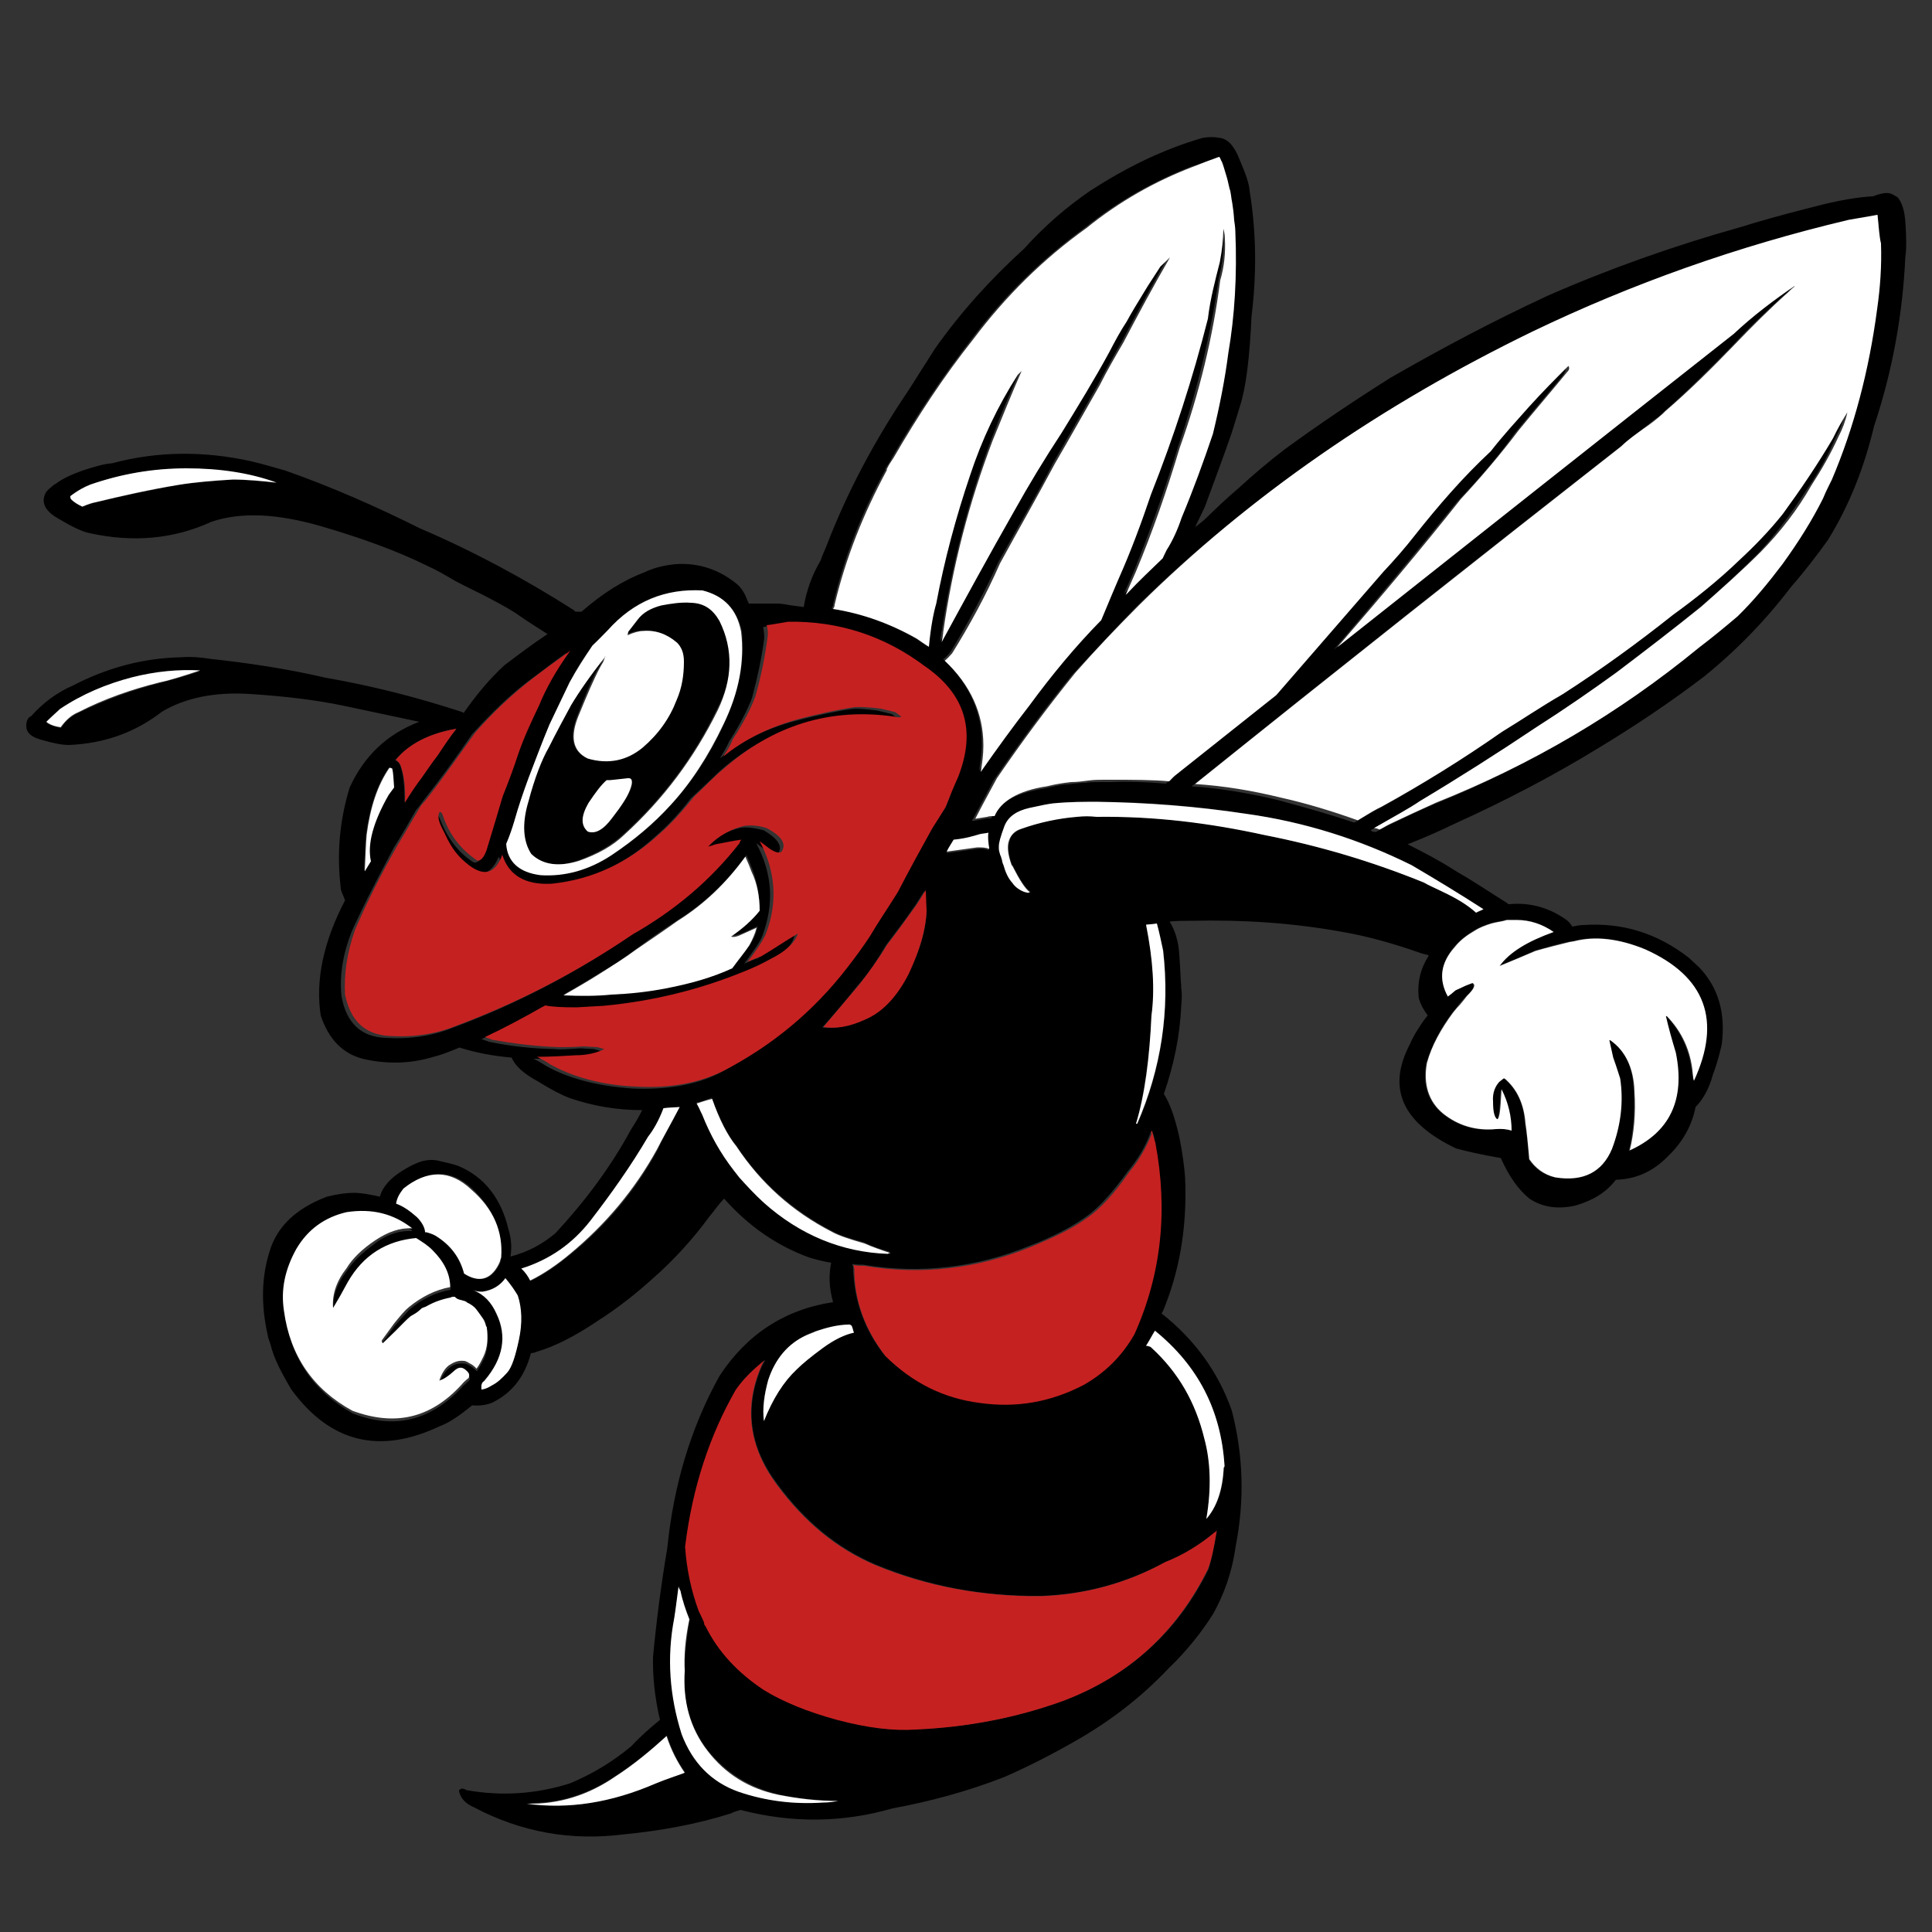 <?xml version="1.0" encoding="utf-8"?>
<!-- Generator: Adobe Illustrator 26.2.1, SVG Export Plug-In . SVG Version: 6.00 Build 0)  -->
<svg version="1.1" id="a" xmlns="http://www.w3.org/2000/svg" xmlns:xlink="http://www.w3.org/1999/xlink" x="0px" y="0px"
	 viewBox="0 0 500 500" style="enable-background:new 0 0 500 500;" xml:space="preserve">
<rect x="0" y="0" width="500" height="500" fill="#333333" stroke="none"/>
<style type="text/css">
	.st0{fill-rule:evenodd;clip-rule:evenodd;}
	.st1{fill-rule:evenodd;clip-rule:evenodd;fill:#FFFFFF;}
	.st2{fill-rule:evenodd;clip-rule:evenodd;fill:#C62121;}
</style>
<g id="b">
	<path class="st0" d="M490.3,50.6c0.3,0.2,0.7,0.3,1,0.7c1,1.4,1.6,3.3,1.8,6.1c0.3,4,0.3,7.2,0,9.1c-0.7,14.9-3.3,29.4-8.1,43.8
		c-2.5,10.5-6.3,20.3-11.9,29.4c-2.8,3.9-6,8.1-9.5,12.1c-6.7,8.8-14.2,16.5-22.6,23.3c-8.8,6.7-17.9,12.8-27.5,18.6
		c-12.1,7.4-24.5,13.8-37.3,19.6c-2.5,1.2-6.5,3.1-11.9,5.2c4.2,2.1,8.2,4.2,12.1,6.7c1.4,0.9,2.8,1.6,4,2.4
		c3.1,1.9,6.1,3.9,9.3,5.9c0.4,0.2,0.5,0.4,0.7,0.5h0.2c5.4-0.5,10.3,0.9,14.7,4c0.7,0.5,1.2,1.1,1.6,1.8c1-0.2,1.9-0.4,2.8-0.4
		c10.2-0.7,19.1,2.1,27.3,8.4c1,0.9,1.9,1.8,2.8,2.6c4.9,5.2,6.8,11.7,5.8,19.8c-0.4,1.8-1,4.4-2.3,7.9c-1,3.7-2.6,6.5-4.5,8.4
		c-0.9,4.7-3.3,9.1-7.2,12.8c-3.8,3.9-8.2,5.8-13,6h-0.4c-2.5,3.3-6,5.4-10.5,6.7c-4.5,1-8.4,0.5-11.9-1.8
		c-2.8-2.3-5.2-5.6-7.4-10.5c-5.2-0.9-9.1-1.8-11.6-2.5c-14-6.7-17.9-15.6-11.9-27c0.5-1.2,1.2-2.5,2.1-3.9c0.7-1.1,1.6-2.5,2.5-3.5
		c-1.2-1.6-1.9-3-2.3-4.4c-0.5-4,0.4-7.7,2.5-11v-0.2c-0.9-0.2-1.4-0.4-1.9-0.5c-6.8-2.4-13.7-4.4-20.8-5.6
		c-12.8-2.3-25.6-3.1-38.7-2.8c-1.9,0-3.8,0-5.6,0.2c1.4,2.3,2.3,5.1,2.5,8.6c0.3,3.7,0.3,6.3,0.5,8.1v0.4c0.2,1.4,0.2,3,0,4.6
		c-0.3,7.7-1.9,15.4-4.5,22.9c1.6,2.5,2.8,6,3.9,10.7c1,4.7,1.4,8.4,1.6,10.9c0.5,11.6-1,22.6-5.2,33.3c-0.3,0.7-0.5,1.4-0.9,1.9
		c8.6,6.8,14.7,15.2,18.2,25.2c3,11.6,3.3,23.3,1,35c-1,7.2-3.2,12.8-5.8,17.5c-2.8,4.5-6.7,9.5-11.6,14.2
		c-7,7.4-14.9,13.5-23.8,18.6c-6.1,3.5-12.3,6.7-18.7,9.5c-9.5,3.7-19.1,6.3-28.9,8.1c-12.8,3.7-25.9,3.9-39.4,0.4
		c-1.1,0.4-1.8,0.5-2.4,0.9c-8.9,2.8-18.2,4.5-27.5,5.4c-13.8,1.8-26.8-0.5-39.1-7c-2.3-1-3.5-2.5-3.8-4.2v-0.2
		c0.3-0.2,0.5-0.4,0.7-0.4h0.2c0.3,0,0.7,0.2,1.1,0.4c9.1,1.6,18,1,26.8-1.8c5.9-2.5,11-5.6,15.8-9.6c2.3-2.5,4.6-4.5,7.4-6.8
		c-1.4-6-1.9-11.4-1.8-16.3c0.9-9.5,2.1-18.7,3.7-28.2c1.6-15.9,5.9-30.8,13.5-44.5c7-10.7,16.8-17.2,29.4-19.1
		c-1.1-3.9-1.1-7.2-0.5-10.2c-2.3-0.4-4.2-0.9-5.8-1.4c-8.4-3.1-15.6-8.1-21.9-15.2c-1.8,1.9-2.8,3.5-3.7,4.5
		c-4.4,6-9.3,11.4-14.9,16.3c-3.9,3.5-8.4,7.2-14.2,10.9c-5.8,3.9-10.9,6.5-15.6,7.9c-0.5,0.2-1.1,0.4-1.6,0.4
		c-1.6,6.1-4.9,10.3-10,12.8c-1.2,0.5-3,0.9-5.2,0.7c-3.2,2.6-5.9,4.5-8.4,5.4c-15.6,7.4-28.4,4.2-38.4-9.5
		c-2.6-4.4-4.6-8.2-5.4-11.7c-0.3-1-0.7-1.8-0.7-2.3c-1.8-7.9-1.6-15.1,0.4-21.5c1.9-6.7,7-11.4,14.9-14.4c2.8-0.7,5.1-1,7-1
		c1.8,0,4,0.4,6.7,1c0.7-2.5,2.6-4.7,5.8-6.7c1.9-1.2,3.8-2.1,5.2-2.5c1.6-0.4,3.2-0.4,4.6,0c1.6,0.4,3.2,0.7,4.6,1.2
		c6.8,2.8,11.2,8.4,13.1,16.5c0.7,2.3,0.9,4.5,0.5,7c4.6-1.2,8.4-3.3,11.7-6.1c7.5-8.1,14.2-17,19.4-26.6c0.7-1.1,1.8-2.8,3-5.2
		c-6.7,0-12.8-1.1-18.7-3.1c-1.9-0.7-4.7-2.1-8.4-4.4c-3.9-2.1-5.9-4.2-6.7-6.1c-4.6-0.4-9.1-1.2-13.5-2.6c-2.4,1-4.6,1.9-6.7,2.4
		c-5.9,1.8-11.7,1.9-17.5,0.7c-5.8-1.2-9.6-5.1-11.7-11.4c-1.4-9.1,0.7-19.1,6.3-29.8c-0.5-1.4-1.1-2.4-1.1-3.1
		c-1.1-8.9-0.3-17.7,2.3-26.1c3.7-8.1,9.6-13.8,18-17c-6.7-1.4-13.1-2.8-19.8-4.2s-14.7-2.4-24-3s-17,1.1-22.8,4.6
		c-7,5.4-14.9,8.2-24,8.6c-1.8,0-4-0.4-7.4-1.4c-3.1-0.9-4.2-2.4-3.5-4.9c0.3-0.7,0.7-1.1,1-1.1c3.3-3.7,7-6.3,10.7-7.9
		c8.8-4.6,18.2-7.2,28.2-7.4c2.5-0.2,4.9,0,7.4,0.4c10.2,1.1,20.1,2.6,30,4.9c12.1,2.1,23.8,5.1,35.4,8.9c0.2,0.2,0.3,0.2,0.3,0.2
		c3.2-4.6,6.7-8.8,10.5-12.3c3.7-2.8,7.4-5.6,11.2-8.1c-2.8-1.8-5.2-3.3-7.2-4.7c-1.9-1.4-4.5-2.8-7.5-4.4c-3-1.6-6.1-3-9.1-4.6
		c-2.4-1.4-4.7-2.8-7.4-4c-7.7-3.8-17-7.2-27.7-10.3c-10.9-3.1-20.1-3.7-28-1.1c-10,4.6-20.5,5.4-31.5,3c-2.1-0.4-4.9-1.8-8.4-3.9
		c-3.3-1.9-4.4-4.2-3-6.7c0.5-0.7,1.2-1.2,1.9-1.8c0.2-0.2,0.3-0.3,0.5-0.3c1.8-1.4,4-2.4,7-3.5c3.3-1.1,5.9-1.8,7.7-1.9
		c11.9-3.2,24-3.2,36.1-0.5c3,0.7,5.9,1.6,8.8,2.4c11.9,4.2,23.5,9.3,34.7,14.9c13.8,5.9,27.2,13.1,39.9,21.2l0.4,0.4h1.6
		c5.6-4.9,11-8.2,16.3-10.2c2.3-1.1,4.9-1.8,8.1-2.1c5.9-0.4,11.4,1.4,16.1,5.4c1.1,1.1,1.8,2.3,2.4,3.9l0.4,0.9h7.2
		c1.1,0,2.3,0.2,3.3,0.4c1.2,0.2,2.4,0.3,3.7,0.5c0.7-4.2,2.1-8.2,4.4-12.1c0.4-1.4,1.1-2.6,1.6-4c5.2-13.5,12.3-27,21.2-40.1
		c2.3-3.7,4.6-7.2,6.8-10.7c6.7-9.5,14.4-18,23.1-25.9c5.2-5.8,10.9-10.7,17-14.9c9.1-5.9,18.7-10.7,29.1-13.7
		c1.6-0.3,3.1-0.3,4.5,0c1.9,0.2,3.7,1.9,5.1,5.6c1.6,3.7,2.5,6.3,2.6,8.1c1.8,11,1.8,21.9,0.5,32.4c-0.5,10.7-1.4,18.4-3,23.3
		c-1.4,4.7-2.3,7.4-2.3,7.4c-2.1,6.1-4.5,12.4-6.8,18.7l-2.5,5.2c0.7-0.5,1.6-1.2,2.3-1.8c3.1-3,6.1-5.9,9.1-8.4
		c3.8-3.5,7.7-6.8,11.9-10c8.9-6.5,18-12.6,27.2-18.4c13-7.5,26.6-14.7,40.6-21.2c15.9-7,32.8-13,50.3-17.9c3.8-1.2,10-3,18.4-5.1
		c6.7-1.8,11.9-2.6,15.6-2.8C488.2,49.5,489.2,49.9,490.3,50.6L490.3,50.6z M485.9,55.6l-8.4,1.9c-28.9,7-56,16.6-81.8,28.9
		c-39.2,19.1-73.2,42.7-101.8,70.8c-5.6,5.8-11,11.6-16.5,17.5c-7.2,8.8-13.8,17.9-20.3,27.3c-1.2,2.4-3.1,5.9-5.6,10.5l3.1-0.5
		c0.5-0.2,1.2-0.2,1.9-0.2c1.8-3.9,6.1-6.5,13.5-7.7c2.5-0.5,4.5-1.1,6.3-1.1c1.8-0.2,3.2-0.4,4.5-0.4c1.4-0.2,2.8-0.2,4-0.2h2.5
		c4.9-0.2,9.8,0,14.4,0.4c0.7-0.5,1.2-1.1,1.9-1.8c8.6-6.8,17-13.7,25.8-20.5c9.3-10.7,18.4-21.2,27.7-31.9c3-3.2,5.8-6.5,8.2-9.5
		c6-7.7,12.4-14.9,19.6-21.7c3.1-4,6.5-7.9,9.8-11.4c3.5-3.8,7-7.4,10.3-10.7c0.4,0.3,0,1-0.5,1.8c-4.2,5.1-8.4,10-12.4,14.9
		c-4.5,6.3-9.5,12.1-14.9,17.7c-10.5,13-21.2,25.8-32,38.4c34.1-27.1,68.5-54.1,102.6-81.1c5.1-4.6,10.3-8.8,15.6-12.3h0.2
		c-0.7,0.7-1.2,1.2-1.8,1.6c-4.7,4.2-9.5,8.8-13.8,13.5c-5.8,5.9-11.6,11.7-17.9,17.2l-0.7,0.7c-1.8,1.2-3.1,2.4-4.9,3.8
		c-1.9,1.4-3.9,3-5.8,4.6c-37,28.9-73.7,58-110.3,87.4c7.5,0.5,14.9,1.8,22.1,3.5c6.7,1.8,13.5,3.7,20,5.9c3-1.8,4.9-3,6.1-3.5
		c10.7-5.9,21.2-12.4,31.2-19.4c5.1-3.1,10.3-6.7,15.8-9.8c9.8-6.3,19.3-13.3,28.5-20.5c6-4.2,11.6-8.9,17-14
		c4-3.8,7.9-7.9,11.4-12.1c4.7-6.3,9.1-12.8,13-19.6c1.2-2.6,2.5-4.9,3.7-6.7c-0.3,2.3-1.2,4.2-2.3,6.3c-1.9,4.4-4.2,8.6-7,12.6
		c-3.9,6.1-8.1,11.9-13.1,17.2c-4.9,4.9-10,9.6-15.4,14.2c-7.2,5.8-14.5,11.4-21.9,17c-6.8,5.1-13.7,9.8-20.8,14.2
		c-10,6.7-19.8,12.8-30.1,19.1c-2.6,1.8-6.7,4-11.9,7c0.5,0.4,1,0.4,1.4,0.4c0.7-0.4,1.6-0.9,2.6-1.4c4-1.9,8.1-3.9,12.1-5.6
		c24.7-10,47.5-23.3,68-40.1c3.2-2.6,6.7-5.2,10-8.1c4-4.2,7.9-8.8,11.6-13.5c4.2-5.6,7.7-11.2,10.5-17c0.7-1.6,1.4-3.1,2.3-4.9
		c5.8-13.5,9.6-28.2,11.7-44.1c0.7-5.6,1-11.4,1-17C486.6,61.4,486.2,58.8,485.9,55.6L485.9,55.6z M315.5,40.6
		c-2.5,0.9-4.7,1.8-7,2.4c-10,3.9-19.3,9.1-27.7,15.9c-11.2,8.1-21,17.7-29.4,28.9c-7.4,9.5-14.2,19.6-20.5,30.5
		c-0.5,1.1-1.1,1.9-1.8,3v0.3c-6.3,11.4-10.7,22.9-13.5,34.8c0,0.4-0.2,0.7-0.4,1.1c7.9,1.2,15.1,3.9,21.7,7.7
		c1.1,0.7,2.1,1.4,3.1,2.1c0.5-5.1,1.1-8.8,1.9-11.2c2.1-11.4,5.1-22.4,8.8-33.3c3.1-9.1,7.2-17.7,12.3-25.9c0.4-0.5,0.7-0.9,1-1.1
		c-2.6,6-5.2,11.9-7.5,18c-6,16.1-10.2,32.6-12.8,49.6c-0.2,0.5-0.2,1.4-0.4,2.6c5.9-11.4,12.3-22.6,18.7-33.8
		c3.9-7,7.9-13.8,12.3-20.3c4.5-7,8.6-14,12.4-21c1.8-2.6,3.2-5.2,4.5-7.9c1-1.8,3-4.9,5.4-9.1l3.3-5.1l2.5-2.5
		c-4.2,7.4-8.2,14.7-12.1,22.1c-2.1,3.7-4.2,7.4-6.1,11c-3.8,6.8-7.7,13.5-11.6,20.3c-4.5,8.8-9.5,17.2-14.2,25.7
		c-3.8,8.2-7.9,15.9-12.4,23.3c-0.7,0.9-1.4,1.6-1.9,1.9c6.7,6.3,10,13.7,10,21.9v0.2c0,2.3-0.4,4.6-0.7,6.7
		c4.2-5.9,8.4-11.7,12.6-17.2c5.8-8.1,11.9-15.4,18.6-22.1c1.9-5.1,3.5-8.6,4.5-10.7c3.1-7.2,6-14.5,8.4-21.9
		c6-14.9,10.9-30,14.7-45.4c0.9-5.1,1.9-10,3.1-14.7c0.5-3,0.9-6,0.9-8.6c0.4,0.7,0.5,1.6,0.4,2.6c0.2,3.8-0.4,7.4-1.2,10.7
		c-2.1,14.7-5.6,29.1-10.5,43.4c-3.3,10.9-7.2,21.7-11.4,32.2c-0.5,1.2-1.4,3.2-2.6,5.9l0.7-0.7c3-2.8,6-5.8,8.9-8.8
		c0.2-0.4,0.4-1.1,1-2.1c1.8-2.6,3-5.4,3.9-8.4c2.8-7.2,5.4-14.4,8.1-21.7c1.8-7,3.1-14,4-21c1.8-9.5,2.5-20,1.8-31.5
		c0-0.2-0.2-1-0.3-2.8c-0.4-1.8-0.4-3.3-0.5-4.5c-0.2-1.2-0.3-2.5-0.7-3.7c-0.3-1.2-0.5-2.5-1-3.8c-0.3-1.1-0.7-2.1-1-3.2
		C316,41.5,315.8,40.9,315.5,40.6L315.5,40.6z M244.7,208.9c1.1-2.4,1.8-4.7,2.4-7.4c4.6-12.1,1.8-21.5-8.8-28.7
		c-10.3-7.9-22.1-11.7-35.2-11.4c-1.2,0.2-3.1,0.3-5.6,0.9c0.2,1.2,0.4,2.4,0.2,3.5c-0.7,5.1-1.8,10-3.1,14.9
		c-1.1,2.8-3,6.7-5.9,11.2c-0.7,1.6-1.6,3-2.4,4.4c5.6-4.6,12.3-7.9,19.8-9.8c4.6-1.2,9.5-2.3,14.2-3c1.4-0.2,3.7,0,6.8,0.4l3.7,0.9
		l1.6,1.2c-0.5,0.2-1.1,0.2-1.6,0c-17-2.3-31.9,2.4-44.8,13.8c-1.8,1.8-4.2,4-7.2,6.8c-3,3.9-5.9,7-8.9,9.6
		c-8.1,7.5-17.3,11.9-28,13c-7,0.4-11.2-2.3-12.8-7.5c-2.3,5.4-5.8,5.8-10.5,1.1c-1.9-2.1-3.5-4.4-4.6-7c-1.4-2.6-1.8-4.6-1.1-5.2
		c0.3,0.4,0.7,0.7,0.9,1.2c1.8,4.7,4.6,8.8,8.8,11.4c1.1,0.2,1.8-0.7,2.4-2.6c1.4-4.6,2.6-9.3,4.2-14c1.4-3.7,2.6-7.4,4-10.9
		c1.6-4.4,3.3-8.6,5.4-12.6c1.8-4.4,4.6-9.1,8.1-14.2c-3.1,2.1-6.1,4.6-9.5,7c-5.2,3.9-10.2,8.8-15.1,14.2
		c-4,5.9-8.2,11.6-12.6,17.2c-0.7,0.9-1.1,1.6-1.8,2.3c-1.8,3.1-3.8,6.7-5.8,9.8c-3.8,7.2-7.5,14.2-10.9,21.7
		c-2.3,5.9-3.2,11.6-2.6,16.8c1.2,6.8,5.1,10.5,11.4,10.7c6.3,0.4,12.1-0.5,17.3-2.6c16.3-6,31.5-14,45.9-23.8
		c10.9-6.1,20.1-14,27.5-23.5c0.2-0.4,0.4-0.7,0.5-0.9c-2.1,0.4-4.4,0.7-6.7,1.2l-1.2,0.4l-0.7,0.2c3-3,5.9-4.7,9.5-5.4
		c1.9-0.2,3.9,0.2,5.8,0.7c3.5,2.1,4.7,3.9,3.9,5.6c-0.5,1.1-1.6,1.1-3.1-0.2l-2.8-2.1c4.2,7.9,4.7,15.6,1.6,24
		c-0.7,1.8-2.4,4-4.7,7.2c1.1-0.4,2.4-1.1,3.5-1.4c3.1-2.3,6.5-4.2,9.5-5.9c-0.5,2.4-2.4,4.4-5.8,5.9c-3.1,1.8-5.9,3.1-8.1,3.9
		c-11.6,4.7-23.8,7.7-36.4,8.9l-7,0.4c-3.3,0-5.9-0.2-8.1-0.5c-5.2,3.1-10.2,5.9-15.6,8.2c0.9,0.4,1.6,0.5,1.9,0.7
		c5.8,1.2,11.4,1.8,17.2,1.9c1.2,0.2,3.5,0,6.5-0.2l3.5,0.2l1.8,0.5c-2.3,1-4.6,1.4-7.4,1.6c-3.3,0.4-6.7,0.4-10,0.4
		c1.8,0.9,2.8,1.6,3.3,1.9c5.9,3.3,13.5,5.2,22.2,5.8c8.8,0.4,16.5-0.9,22.6-4c12.6-6.7,23.3-15.6,32.2-26.8
		c2.3-2.6,4.2-5.4,5.9-8.2c2.4-3.9,4.7-7.5,7.2-11.4c3-5.4,5.8-10.7,8.8-16.3C242.4,212.7,243.5,210.8,244.7,208.9L244.7,208.9z
		 M253.5,215.9c-1.2,0.4-3.7,1.1-6.8,1.8c-0.5,1.1-1.1,1.9-1.8,3.1l7.9-1.1c1.2-0.2,2.3,0,3.1,0.4v-0.2c-0.2-1.6-0.4-2.8-0.2-4
		C254.9,215.7,254.2,215.9,253.5,215.9L253.5,215.9z M266.4,209.1c-3.2,0.7-5.2,2.3-6.1,4.7c-1.1,2.4-1.4,4.2-1.4,5.1v0.7
		c0,0.5,0.2,1.1,0.4,1.8c0,0.4,0.2,0.7,0.3,1.1c0.2,0.4,0.4,1.1,0.4,1.4c0.5,1.8,1.2,3.1,2.3,4.6s2.1,2.1,3.3,2.4h0.2
		c0.3,0.2,0.7,0,1,0c-1.4-1.1-3-3.3-4.6-6.8l-0.2-0.2c-1.1-2.6-1.2-4.7-0.7-6.3c0.3-1.6,1.6-2.4,3.1-3.1c4.9-1.8,9.6-3,14.4-3.1
		c1.8-0.2,3.3-0.2,5.1,0c14.9-0.2,29.4,1.4,43.4,4.7c14.2,2.8,28,6.8,41.3,12.3c1.2,0.5,3.3,1.6,6.3,3.1c3.2,1.6,5.4,3.1,7.2,4.7
		c0.7-0.4,1.2-0.5,1.9-0.9c-6.1-3.9-12.3-7.7-18.6-11.4c-13.5-6.7-27.7-11.2-42.9-13.3c-12.4-1.9-25.4-3.1-38.7-3.1h-1.4
		c-5.2,0-8.6,0.2-9.6,0.4C271.7,207.9,269.4,208.4,266.4,209.1L266.4,209.1z M186.2,160.7c3.9,7.5,3.5,15.1-0.7,22.9
		c-5.9,12.3-14.2,23.3-24.3,32.4c-2.8,2.6-6.7,4.9-11.7,6.7c-5.1,1.8-9.1,1.2-12.3-1.8c-2.1-3.1-2.4-7.7-0.7-13.7s3.5-10.7,5.2-13.8
		c1.8-3.9,3.7-7.5,5.8-11s5.1-7.7,8.9-12.6c-0.2,0.2-0.4,0.2-0.2,0s0.2,0,0,0.4s-0.4,0.7-0.5,1.2c-0.4,0.5-0.4,1.1-0.7,1.2
		c-1.8,3-3.5,7.2-5.6,12.6s-1.4,9.1,2.4,11c5.2,1.6,10,0.5,14.2-2.8c4-3.3,7-7.4,8.8-12.3c1.2-3.3,1.9-6.7,1.9-10
		c0-2.3-0.5-3.9-1.8-4.9c-2.4-2.3-5.4-3.1-8.8-3c-1.1,0-2.4,0.3-4,1l0.2-0.9c0.4-0.3,1.1-1.4,2.4-3.1s3.5-3.2,6.1-3.7
		c2.6-0.7,5.2-0.9,7.7-0.7C182,156,184.7,157.8,186.2,160.7L186.2,160.7z M181.8,152.9c-9.6-0.7-17.7,2.6-24.3,10l-4,4
		c-2.3,3-4.2,5.9-5.9,9.5c-1.8,3.7-3.7,7.4-5.2,10.9c-1.9,4.6-3.9,9.3-5.4,13.8c-1.4,3.9-2.4,7.5-3.7,11.2c-0.5,1.8-1.2,3.9-2.1,5.9
		c0.4,4.7,3.3,7.4,8.9,8.1c6.5,0.2,12.6-1.6,18.4-5.2s10.9-8.1,15.1-12.8c5.2-5.6,10-12.6,13.8-21c3.9-8.4,5.4-16.3,4.6-24
		C190.8,157.9,187.5,154.3,181.8,152.9L181.8,152.9z M239.8,235.7c-0.2-1.2-0.4-3.1-0.5-5.2c-1.1,1.6-1.9,3.1-3,4.6
		c-2.1,3.1-4.6,6.3-7,9.5c-2.3,3.9-4.6,7.4-7.2,10.3c-2.8,3.5-5.9,7.2-9.3,11c3.5,0.4,7.2-0.4,10.7-1.9c4.6-2.1,8.4-5.9,11.4-11.9
		C238.2,246,239.6,240.6,239.8,235.7L239.8,235.7z M196.6,235.7L196.6,235.7c0-3.5-0.5-7-1.8-10.5c-0.4-1.1-0.9-2.3-1.6-3.9
		c-5.1,7-10.9,12.4-17.5,16.6c-3.7,2.4-7.4,4.9-10.7,7.4c-3.1,2.3-6.3,4.6-9.8,6.5c-3,1.8-5.9,3.7-9.1,5.4h0.2
		c4.2,0.4,8.2,0.4,12.3-0.2c4.7-0.4,9.5-0.7,14-1.6c6.1-1.1,11.9-3,17.2-5.2c1.6-2.4,3.1-4.4,4.4-5.9c1.1-1.6,1.6-3.1,1.9-4.6
		l-4,1.8c-1.1,0.4-2.1,0.7-2.6,0.5C192.2,240.4,194.6,238.2,196.6,235.7L196.6,235.7z M181.7,288.4c2.1,5.2,4.7,10,8.1,14.2l1.4,1.8
		c1.8,2.3,3.9,4.4,6.3,6.5c9.6,8.4,20.5,12.8,32.2,13.3c0.4,0,0.4-0.2,0.7-0.2c-2.4-0.7-4.6-1.4-6.8-2.5c-3.7-1-6.5-1.9-8.4-3
		c-10-5.2-18.4-12.6-24.7-22.1c-2.3-2.8-4.4-7-6.3-12.3c-1.4,0.5-2.8,1.1-4,1.2C181,286.7,181.3,287.7,181.7,288.4L181.7,288.4z
		 M299.4,239c-1,0.2-1.8,0.2-2.8,0.4c1.8,9.1,2.5,17,1.4,23.5c-0.5,11-1.9,20.5-4,28h0.4c6.1-14.2,8.4-29.2,6.7-44.8
		C300.6,243.9,300.1,241.6,299.4,239L299.4,239z M298.1,292.6c-0.2,0.4-0.4,0.4-0.4,0.7c-1.4,3.7-3.3,6.8-5.8,9.8
		c-3.9,5.4-7.5,9.5-11,11.9c-3.7,2.6-8.4,5.1-14.4,7.4c-13.7,5.6-28.2,7.4-43.1,4.9c-1.1,0-1.8,0-2.8-0.2c0,0.4,0.2,0.7,0.2,1
		c0.2,8.6,3,16.1,8.1,22.6c7,6.8,15.1,10.9,24.5,12.1c9.5,1.2,18.4-0.4,26.8-4.7c5.4-3.1,9.8-7.4,13.1-13.1c7-15.6,8.8-32,5.4-49.6
		C298.9,294.9,298.7,294,298.1,292.6L298.1,292.6z M374.7,257.9c0.5-0.5,1.2-1.1,1.8-1.6l2.6-1.2l0,0c0.5-0.4,1-0.5,1.8-0.7
		c0.9,0.5,0.4,1.8-1.4,3.3c-0.9,1-1.8,1.9-2.6,3.1l-1,1.2c-3.2,4.2-5.4,8.6-6.8,13.1c-1,5.4,0.4,10,4.2,13.1c3.9,3.2,8.6,4.6,13.7,4
		c1.4-0.2,2.8,0,4,0.4c0-3.7-0.9-7.4-2.6-10.7c-0.2,3.1-0.3,5.2-0.5,6.3c-0.2,1.1-0.4,1.6-0.7,1.4c-0.9-0.7-1-2.3-1-4.5
		c0-2.3,0.3-4,1.6-5.1c0.4-0.4,0.5-0.5,0.9-0.7c0.2-0.2,0.4-0.2,0.5-0.2c3.3,2.8,5.2,6.7,5.4,11.6c0.3,1.9,0.9,5.1,1,9.3
		c1.6,2.5,3.8,4,6.7,4.7c7.4,1,12.3-1.4,14.7-7.4c2.3-6,3-12.1,2.1-18.2c-0.3-1.2-0.9-3.1-1.8-5.4l-1-4.6c0.2-0.2,0.4,0,0.5,0.2
		c3.8,2.5,5.8,6.8,6,13c0.3,5.9-0.2,11.2-1.2,15.2l-0.2,0.2c10.7-4.5,14.7-13,12.1-25.4c-1-3.3-1.9-6.7-2.6-9.6
		c0.2,0,0.3,0.2,0.3,0.2c3.9,4.2,6.1,9.1,6.7,14.9c0.2,0.7,0.2,1.2,0.3,1.8c7.4-15.6,3.2-27-12.6-34c-6.8-2.8-13-3.5-18.4-2.1
		l-1.2,0.2c-2.6,0.5-5.6,1.4-8.8,2.3c-3.5,1.6-6.7,3-9.3,3.9c2.8-3.5,7.4-6.5,14-8.8c-3-2.1-6.1-3.1-9.6-3.1h-2.5
		c-1.2,0.4-2.6,0.5-4,0.9c-1.4,0.4-3,1.1-4.4,1.9c-1.9,1.2-3.7,2.6-5.1,4.2C372.9,249.2,372.2,253.6,374.7,257.9L374.7,257.9z
		 M60.3,124.1c3.9,0.2,7.4,0.3,11.2,0.9c-6.8-2.4-14.7-3.7-23.3-3.7s-16.8,1.4-24.9,4.2c-1.6,0.3-3.1,1.4-5.2,3
		c0.2,0.4,0.4,0.7,0.4,0.9c0.7,0.7,1.8,1.2,2.8,1.8c1.6-0.5,2.6-1.1,3.3-1.1c7.2-1.8,14.2-3.2,21.5-4.6
		C50.5,124.8,55.2,124.5,60.3,124.1L60.3,124.1z M12,186.8c0.2,0.4,0.3,0.4,0.3,0.5c0.9,0.4,2.1,0.9,3.5,1.1
		c1.2-1.9,2.8-3.1,4.5-3.9c6.8-3.3,13.8-5.9,21-7.7c3.3-0.9,6.8-1.8,10.5-3.1c-5.4-0.4-11.4,0.2-17.7,1.8
		c-6.7,1.8-12.8,4.6-18.6,8.2C14.6,184.2,13.4,185.4,12,186.8L12,186.8z M118.1,188.6c-7,1.2-12.3,3.9-15.8,8.1
		c0.5,0.4,1.1,0.7,1.2,1.2c0.9,2.3,1.2,5.4,1.2,9.8c1.4-2.3,2.8-4.6,4.4-6.5c1.2-1.9,2.6-3.9,4-5.6
		C114.6,193.1,116.4,190.9,118.1,188.6L118.1,188.6z M157,201.9c-1.4,1.2-3,3.3-4.6,5.9c-1.8,3.1-1.8,5.8-0.2,7.4
		c1.9,0.7,4-0.4,6.3-3.5c2.3-3.1,3.9-5.4,4.6-7.2c0.9-2.4,0.5-3.3-0.5-3.1c-1.1,0.4-2.6,0.4-4.6,0.5L157,201.9L157,201.9z
		 M101.5,198.9c-0.3-0.2-0.5-0.2-0.9-0.2c-3.2,4.6-4.9,10.3-5.9,17.3c-0.2,2.1-0.3,5.2-0.5,9.5c0.5-1.1,1.1-1.8,1.6-2.6
		c-1.1-4.6,0.3-10.2,4.6-17.2l1.4-1.9C101.6,201.5,101.4,199.8,101.5,198.9L101.5,198.9z M175.9,286.5c-1.4,0.2-2.6,0.4-4,0.4
		c-1.2,3.1-2.6,5.6-4,7.4c-4.6,7.5-9.5,14.9-14.9,21.7c-4.6,6-10.7,10-17.9,12.4c1.1,1,1.8,2.1,2.3,3.1c3.7-1.8,7-4.2,10.2-6.8
		c9.5-7.7,17-16.8,22.6-27.1C171.5,294.7,173.4,291.2,175.9,286.5z M120.2,336.7c-0.9-0.4-1.8-0.4-2.4-0.4c-0.3,0-0.7,0-1.1,0.2
		c-2.1,0.4-4.2,1-6.3,2.3c-0.3,0.4-1.1,0.5-1.4,0.7c-0.9,0.5-1.8,1-2.6,1.8c-1.1,0.7-2.4,1.9-4,3.9l-3.2,3.1
		c-0.2-0.2-0.3-0.4-0.3-0.7l3.2-4.4c1.8-2.1,3.2-3.5,3.8-4.2c3.2-2.8,6.8-4.5,10.7-5.2c0-3.5-1.6-6.7-4.6-9.6
		c-1.2-1.2-2.6-2.3-4.2-3.1c-7.9,0.7-13.7,4.5-17.7,11.4c-1.4,2.8-2.6,5.1-3.8,6.7c-0.3-3.5,0.9-7,3.5-10.3c1.6-2.5,4-4.7,7.4-7.2
		c3.3-2.5,6.7-3.3,9.6-3.1c-4.9-3.9-10.5-5.4-17-4.2c-5.8,1-10,4.2-13,9.5s-3.8,10.5-3.2,16.1c1.8,11.6,7.5,20.1,17.7,25.8
		c10.7,4.2,20.1,1.9,28.2-6.7c0.3-0.5,1.1-1,1.9-1.8c0.3-0.4,0.2-1-0.3-1.6c-1.1-1-2.4-1.2-3.5-0.2c-1.2,1-2.4,1.9-3.8,2.5
		c0.5-1.8,1.4-3,2.4-3.9c1.1-1,2.4-1.4,4-1.2c0.5,0,1.2,0.4,2.1,1c0.3,0.4,0.7,0.5,1.1,1c0.7-1,1.2-1.9,1.8-3.1
		c1.1-2.5,1.2-4.9,0.9-7.4c0-0.4-0.2-0.4-0.2-0.5c-0.2-0.5-0.3-1-0.7-1.8c-0.5-1-1.1-1.8-1.8-2.5c-0.7-0.9-1.6-1.4-2.4-1.8l-0.2-0.2
		C120.6,336.9,120.4,336.7,120.2,336.7L120.2,336.7z M122.5,333.9c2.8,1.2,4.7,3.1,5.9,6c2.8,6,1.9,11.6-3,17.2
		c-0.3,0.4-0.3,0.5-0.7,0.7c0,0.2,0,0.4-0.2,0.7v1c0.3,0.2,1.1-0.2,2.6-1c1.4-0.9,2.8-1.9,4-3.3c1.1-1.4,2.3-4.2,3.2-8.6
		c0.9-4.4,0.7-8.1-0.3-11.4c-0.7-1-1.8-2.6-3.2-4.5c-1.2,1.9-3.2,3.1-5.9,3.5C124.2,334.3,123.3,334.1,122.5,333.9L122.5,333.9z
		 M129.7,325.4c0.5-6.7-1.9-12.4-7.4-17.7c-5.4-5.1-11.2-5.2-17.5-0.2c-1.1,0.9-1.8,2.1-1.9,3.9c1.9,0.9,3.8,1.9,5.4,3.5
		c1.4,1.4,2.1,2.6,2.1,3.9h0.2c0.9,0.2,1.8,0.4,2.4,0.9c3.8,2.5,6.1,5.6,7.4,9.8c3.8,2.5,6.8,1.8,8.9-2.3c0,0,0.2-0.4,0.3-0.9
		L129.7,325.4L129.7,325.4z M169.6,461.6c2.4-1,5.2-1.9,7.7-3c-1.9-2.6-3.5-5.8-4.7-9.5c-4.2,4-8.8,7.5-13.3,10.5
		c-7,4.7-14.5,7.2-22.9,7C147.3,468.3,158.4,466.5,169.6,461.6L169.6,461.6z M176.1,411.7c-0.2-0.4-0.4-0.7-0.4-1.2
		c-0.4,2.8-0.7,5.6-1.1,8.1c-1.8,10.2-1.1,20.3,1.9,30.1c2.8,7.5,7.7,12.4,14.7,14.9s14.2,3.5,21.9,2.8c1.2,0,2.4-0.2,3.9-0.4
		c-5.2,0-10.3-0.5-15.4-1.6c-7.5-1.8-13.5-5.4-18.4-11.4c-4.6-6-6.7-12.8-5.9-20.7c-0.2-3.7,0.4-8.1,1.2-13.3
		C177.5,416.8,176.6,414.2,176.1,411.7L176.1,411.7z M316.9,379.3c-0.9-14.2-6.8-25.9-18-35c-0.7,1-1.4,2.5-2.3,3.9
		c0.3,0.2,1,0.4,1.4,0.5c6.8,6.5,11.4,14.2,13.7,23.6c1.8,5.4,1.9,12.4,0.5,20.7c2.8-3.1,4.4-7.4,4.5-13.3
		C316.9,379.7,316.9,379.5,316.9,379.3L316.9,379.3z M314.9,396.1l-0.4,0.4c-3.8,3.1-8.2,6-12.8,7.7c-10,5.4-20.7,8.4-32.2,8.8
		c-15.1,0.2-29.4-2.5-42.9-8.1c-9.8-4.2-18.2-11-25.4-20.8c-7.4-9.8-8.6-20-4-30.6c0.4-0.5,0.5-1,0.9-1.6c-3.1,2.5-5.8,4.9-7.5,7.7
		c-6.7,11.7-11,25.4-13.1,40.6c0.4,6,1.6,11.4,3.5,16.6c0.7,1.4,1.2,2.5,1.4,3s0.4,0.9,0.4,1c3.3,6.7,8.4,12.1,15.1,16.5
		c4.9,3.1,11.2,5.6,18.9,7.7c7.7,2.1,14.5,3,20.5,2.5c13.3-0.5,25.9-3,38-7.4c17-6.5,29.6-17.9,37.5-34.1
		C313.5,403.8,314.2,400.5,314.9,396.1L314.9,396.1z M198.8,357.2c-1.1,3.9-1.6,7.4-1.1,10.5c2.3-5.8,5.1-10,8.4-13.3
		c1.6-1.6,3.9-3.3,6.8-5.6c3.1-2.3,5.8-3.5,8.1-4c-0.4-0.7-0.4-1.4-0.7-1.9c-0.2,0-0.4-0.2-0.5-0.2c-3,0.4-5.9,0.9-8.8,1.8
		c-0.9,0.4-1.6,0.5-2.4,1C204.1,347.8,200.8,351.6,198.8,357.2L198.8,357.2z"/>
	<path class="st1" d="M315.5,40.6c0.4,0.3,0.4,0.9,0.7,1.2c0.4,1,0.7,2.1,1,3.1c0.4,1.2,0.7,2.5,1,3.9c0.4,1,0.4,2.4,0.7,3.7
		c0.2,1.2,0.4,2.8,0.5,4.5c0.3,1.8,0.3,2.8,0.3,2.8c0.5,11.6-0.2,22.2-1.8,31.5c-0.9,7-2.3,14-4,21c-2.5,7.4-5.1,14.5-8.1,21.7
		c-1,3-2.3,5.9-3.9,8.4c-0.5,1.1-0.9,1.8-1,2.1c-3.1,3-6.1,5.8-8.9,8.8c-0.3,0.4-0.5,0.4-0.7,0.7c1.2-2.8,2.1-4.7,2.6-5.9
		c4.4-10.5,8.1-21.2,11.4-32.2c5.1-14.2,8.6-28.7,10.5-43.4c1-3.3,1.4-7,1.2-10.7c0-1-0.2-1.9-0.4-2.6c0,2.6-0.3,5.4-0.9,8.6
		c-1.2,4.7-2.5,9.6-3.1,14.7c-3.9,15.4-8.8,30.5-14.7,45.4c-2.5,7.4-5.2,14.7-8.4,21.9c-1,2.3-2.5,5.9-4.5,10.7
		c-6.7,6.8-12.8,14.2-18.6,22.1c-4.2,5.4-8.4,11.2-12.6,17.2c0.4-2.3,0.7-4.6,0.7-6.7v-0.2c0-8.2-3.3-15.6-10-21.9
		c0.5-0.4,1.2-1.1,1.9-1.9c4.6-7.4,8.8-15.1,12.4-23.3c4.7-8.6,9.5-17,14.2-25.8c3.9-6.7,7.7-13.5,11.6-20.3c1.9-3.8,4-7.4,6.1-11
		c3.9-7.4,7.9-14.9,12.1-22.1l-2.5,2.4l-3.3,5.1c-2.6,4.2-4.5,7.4-5.4,9.1c-1.6,2.4-3.1,5.2-4.5,7.9c-3.8,7-8.1,14-12.4,21
		c-4.4,6.7-8.4,13.3-12.3,20.3c-6.5,11.4-12.6,22.6-18.7,33.8c0.2-1.1,0.4-2.1,0.4-2.6c2.4-17,6.7-33.6,12.8-49.6
		c2.5-6.1,4.9-12.1,7.5-18l-1,1c-5.2,8.1-9.3,16.8-12.3,25.9c-3.7,10.9-6.7,22.1-8.8,33.3c-0.7,2.4-1.4,5.9-1.9,11.2
		c-1.1-0.7-2.1-1.4-3.1-2.1c-6.7-3.8-14-6.5-21.7-7.7c0.2-0.4,0.4-0.5,0.4-1.1c2.8-11.9,7.4-23.5,13.5-34.8v-0.3
		c0.5-1.1,1.1-1.9,1.8-3c6.3-10.9,13.1-21.2,20.5-30.5C260.2,76.7,270,67,281.2,59c8.4-6.8,17.7-12.1,27.7-15.9
		C310.9,42.3,313.2,41.4,315.5,40.6L315.5,40.6z M485.9,55.6c0.3,3.2,0.5,5.8,0.9,7.4c0.2,5.8-0.2,11.4-1,17
		c-2.1,15.9-6,30.7-11.7,44.1c-0.9,1.8-1.6,3.2-2.3,4.9c-2.8,5.6-6.3,11.2-10.5,17c-3.7,4.9-7.5,9.5-11.6,13.5
		c-3.3,2.8-6.7,5.6-10,8.1c-20.7,17-43.4,30.3-68,40.1c-4,1.8-8.1,3.7-12.1,5.6c-1,0.5-1.9,1.1-2.6,1.4c-0.4-0.2-0.9-0.4-1.4-0.4
		c5.2-3,9.3-5.2,11.9-7c10.2-6.1,20.1-12.4,30.1-19.1c7.2-4.6,14-9.3,20.8-14.2c7.4-5.6,14.7-11.2,21.9-17
		c5.2-4.6,10.5-9.3,15.4-14.2c5.1-5.2,9.5-10.9,13.1-17.2c2.6-4,5.1-8.4,7-12.6c1-1.9,1.8-4,2.3-6.3c-1.2,1.9-2.5,4.2-3.7,6.7
		c-4,6.8-8.4,13.3-13,19.6c-3.5,4.4-7.4,8.4-11.4,12.1c-5.4,5.2-11.2,9.8-17,14c-9.3,7.4-18.7,14.2-28.5,20.5
		c-5.4,3.1-10.7,6.7-15.8,9.8c-10,7-20.5,13.5-31.2,19.4c-1.2,0.5-3.3,1.8-6.1,3.5c-6.7-2.4-13.3-4.4-20-5.9
		c-7.4-1.8-14.5-3-22.1-3.5c36.6-29.4,73.4-58.5,110.3-87.4c1.8-1.8,3.9-3.2,5.8-4.6c1.8-1.2,3.3-2.4,4.9-3.8l0.7-0.7
		c6.3-5.4,12.1-11.2,17.9-17.2c4.5-4.7,9.1-9.3,13.8-13.5c0.3-0.3,0.9-0.9,1.8-1.6h-0.2c-5.4,3.7-10.7,7.7-15.6,12.3
		c-34.3,27-68.5,54.1-102.6,81.1c10.9-12.6,21.7-25.4,32-38.4c5.2-5.6,10.3-11.6,14.9-17.7c4-4.9,8.2-9.8,12.4-14.9
		c0.7-0.7,0.9-1.2,0.5-1.8c-3.3,3.3-6.8,6.8-10.3,10.7c-3.1,3.5-6.7,7.4-9.8,11.4c-7.2,6.7-13.5,14-19.6,21.7
		c-2.5,3.2-5.2,6.3-8.2,9.5c-9.3,10.7-18.4,21.2-27.7,31.9c-8.6,6.8-17.2,13.7-25.8,20.5c-0.7,0.5-1.2,1.1-1.9,1.8
		c-4.5-0.4-9.5-0.4-14.4-0.4h-2.5c-1.2,0-2.6,0-4,0.2c-1.4,0.2-3,0.4-4.5,0.4c-1.8,0.2-3.9,0.5-6.3,1.1c-7.4,1.1-11.9,3.9-13.5,7.7
		c-0.7,0-1.4,0-1.9,0.2l-3.1,0.5c2.4-4.7,4.4-8.2,5.6-10.5c6.5-9.5,13.1-18.4,20.3-27.3c5.2-5.9,10.7-11.7,16.5-17.5
		c28.5-28.2,62.5-51.7,101.8-70.8c25.8-12.4,53.1-22.1,81.8-28.9L485.9,55.6L485.9,55.6z M181.8,152.8c5.6,1.4,8.9,4.9,10,10.7
		c0.9,7.7-0.5,15.6-4.6,24c-4,8.4-8.6,15.4-13.8,21c-4.2,4.6-9.3,8.9-15.1,12.8c-5.9,3.9-12.1,5.6-18.4,5.2
		c-5.6-0.7-8.6-3.5-8.9-8.1c0.9-2.1,1.6-4.2,2.1-5.9c1.1-3.9,2.3-7.4,3.7-11.2c1.8-4.6,3.5-9.3,5.4-13.8c1.8-3.7,3.5-7.4,5.2-10.9
		c1.8-3.3,3.9-6.5,5.9-9.5c1.9-1.8,3.1-3.1,4-4C164,155.6,172.2,152.3,181.8,152.8L181.8,152.8z M186.2,160.7
		c-1.8-3.1-4-4.6-7.4-4.7c-2.4-0.2-5.1,0.2-7.7,0.7c-2.6,0.7-4.7,1.8-6.1,3.7c-1.4,1.8-2.3,3-2.4,3.1l-0.2,0.9c1.6-0.7,3-1.1,4-1.1
		c3.1-0.3,6.1,0.7,8.8,3c1.1,1.1,1.8,2.6,1.8,4.9c0,3.5-0.5,6.8-1.9,10c-1.8,4.7-4.7,8.8-8.8,12.3c-4,3.3-8.8,4.4-14.2,2.8
		c-3.9-1.9-4.6-5.6-2.4-11s4-9.6,5.6-12.6c0.2-0.4,0.4-0.7,0.7-1.2s0.4-1.1,0.5-1.2c0.2-0.4,0-0.4,0-0.4c-0.1,0.1-0.1,0.1,0.2,0
		c-3.9,4.9-6.8,9.1-8.9,12.6c-1.9,3.5-3.9,7.2-5.8,11c-1.8,3.1-3.7,8.1-5.2,13.8c-1.8,5.9-1.4,10.5,0.7,13.7c3.1,3,7.4,3.3,12.3,1.8
		c5.1-1.8,8.9-4,11.7-6.7c10.2-9.3,18.2-20,24.3-32.4C189.5,175.9,189.9,168.2,186.2,160.7L186.2,160.7z M266.4,209.1
		c3.2-0.7,5.2-1.1,6.3-1.2s4.4-0.4,9.6-0.4h1.4c13.3,0.2,26.1,1.2,38.7,3.1c15.2,2.1,29.6,6.7,42.9,13.3c6.3,3.7,12.4,7.4,18.6,11.4
		c-0.7,0.4-1.2,0.5-1.9,0.9c-1.8-1.6-4-3.1-7.2-4.7c-3.2-1.6-5.2-2.4-6.3-3.1c-13.3-5.4-27-9.5-41.3-12.3
		c-14.2-3.1-28.5-4.9-43.4-4.7c-1.8-0.2-3.3-0.2-5.1,0c-4.7,0.4-9.6,1.4-14.4,3.1c-1.8,0.5-2.8,1.8-3.2,3.1
		c-0.5,1.4-0.3,3.5,0.7,6.3l0.2,0.2c1.8,3.5,3.2,5.8,4.5,6.8c-0.3,0.2-0.7,0.2-1,0h-0.2c-1.2-0.4-2.5-1.2-3.3-2.4
		c-1.1-1.2-1.8-2.8-2.3-4.6c-0.2-0.4-0.4-1.1-0.4-1.4c-0.2-0.4-0.2-0.9-0.4-1.1c-0.2-0.7-0.4-1.2-0.4-1.8V219c0-0.9,0.4-2.4,1.4-5.1
		S263.3,209.8,266.4,209.1L266.4,209.1z M253.5,215.9c0.7-0.2,1.4-0.2,2.3-0.4c-0.2,1.2,0,2.6,0.2,4v0.2c-0.9-0.4-1.8-0.4-3.1-0.4
		l-7.9,1.1c0.5-1.1,1.1-1.9,1.8-3.1C250,217,252.1,216.3,253.5,215.9L253.5,215.9z M196.6,235.7c-1.9,2.4-4.4,4.6-7.4,6.7
		c0.7,0.2,1.6,0,2.6-0.5l4-1.8c-0.4,1.6-1.1,3.1-1.9,4.6c-1.2,1.8-2.8,3.7-4.4,5.9c-5.2,2.4-10.9,4-17.2,5.2
		c-4.6,0.9-9.3,1.4-14,1.6c-4,0.4-8.1,0.4-12.3,0.2h-0.2c3.1-1.8,6.1-3.5,9.1-5.4c3.3-2.1,6.7-4.2,9.8-6.5c3.5-2.4,7.2-4.9,10.7-7.4
		c6.7-4.2,12.4-9.6,17.5-16.6c0.7,1.6,1.2,2.8,1.6,3.9C196,228.7,196.6,232.2,196.6,235.7L196.6,235.7L196.6,235.7z M299.4,239
		c0.7,2.6,1.2,5.1,1.6,7c1.8,15.6-0.5,30.5-6.7,44.8h-0.3c2.3-7.5,3.5-17,4-28c0.9-6.7,0.4-14.4-1.4-23.5
		C297.3,239.2,298.3,239.2,299.4,239L299.4,239z M181.7,288.4c-0.4-0.7-0.7-1.6-1.4-2.8c1.2-0.4,2.6-0.9,4-1.2
		c1.9,5.4,4,9.5,6.3,12.3c6.3,9.5,14.4,16.8,24.7,22.1c1.8,1,4.6,1.9,8.4,3c2.3,1,4.6,1.8,6.8,2.5c-0.4,0-0.5,0-0.7,0.2
		c-11.9-0.4-22.8-4.9-32.2-13.3c-2.3-2.1-4.4-4.4-6.3-6.5l-1.4-1.8C186.4,298.4,183.8,293.7,181.7,288.4L181.7,288.4z M60.3,124.1
		c-5.2,0.3-10,0.7-14.2,1.4c-7.4,1.2-14.4,2.8-21.5,4.5c-0.9,0.2-1.9,0.5-3.3,1.1c-1.1-0.5-2.1-1.1-2.8-1.8
		c-0.2-0.2-0.3-0.3-0.3-0.9c2.1-1.6,3.8-2.4,5.2-3c8.1-2.8,16.3-4.2,24.9-4.2s16.5,1.2,23.3,3.7C67.8,124.5,64,124.1,60.3,124.1
		L60.3,124.1z M374.7,257.9c-2.5-4.6-1.8-8.8,1.8-12.8c1.4-1.8,3.2-3.1,5.1-4.2c1.4-0.9,2.8-1.4,4.4-1.9c1.4-0.4,2.8-0.5,4-0.9h2.5
		c3.5,0,6.7,1.1,9.6,3.1c-6.7,2.4-11.4,5.2-14,8.8c2.6-1.1,5.8-2.4,9.3-3.9c3.1-0.9,6-1.6,8.8-2.3l1.2-0.2
		c5.4-1.4,11.6-0.7,18.4,2.1c15.6,7,19.8,18.4,12.6,34c-0.2-0.5-0.2-1-0.3-1.8c-0.5-5.9-2.8-10.9-6.7-14.9c-0.2,0-0.3,0-0.3-0.2
		c0.7,3.1,1.6,6.3,2.6,9.6c2.5,12.3-1.6,20.7-12.1,25.4l0.2-0.2c1-4,1.6-9.3,1.2-15.2c-0.2-5.9-2.3-10.3-6-13
		c-0.2-0.2-0.4-0.2-0.5-0.2l1,4.5c0.9,2.5,1.4,4.2,1.8,5.4c0.9,6,0.2,12.1-2.1,18.2c-2.5,6-7.4,8.6-14.7,7.4c-3-0.7-5.2-2.5-6.7-4.7
		c-0.4-4.2-0.7-7.4-1-9.3c-0.4-4.9-2.1-8.8-5.4-11.6c-0.2,0-0.4,0-0.5,0.2c-0.3,0.2-0.5,0.4-0.9,0.7c-1,1.1-1.8,2.8-1.6,5.1
		c0,2.4,0.3,3.9,1,4.5c0.3,0.2,0.5-0.4,0.7-1.4c0.2-1,0.3-3.1,0.5-6.3c1.8,3.5,2.6,7.2,2.6,10.7c-1.2-0.4-2.6-0.5-4-0.4
		c-5.2,0.5-9.8-0.9-13.7-4c-3.8-3.1-5.2-7.7-4.2-13.1c1.2-4.5,3.7-8.9,6.8-13.1l1-1.2c1-1,1.8-2.1,2.6-3.1c1.8-1.8,2.3-2.8,1.4-3.3
		c-0.5,0.2-1,0.4-1.8,0.7l0,0l-2.6,1.2C375.9,257,375.4,257.4,374.7,257.9L374.7,257.9z M12,186.8c1.4-1.4,2.6-2.4,3.5-3.3
		c5.8-3.9,12.1-6.5,18.6-8.2c6.3-1.6,12.1-2.1,17.7-1.8c-3.7,1.2-7.2,2.4-10.5,3.1c-7.2,1.8-14.2,4.2-21,7.7
		c-1.8,0.7-3.3,2.1-4.6,3.9c-1.4-0.2-2.4-0.5-3.3-1.1L12,186.8L12,186.8z M157,201.9h0.9c1.9-0.2,3.5-0.4,4.6-0.5s1.4,0.9,0.5,3.1
		c-0.7,1.8-2.1,4-4.6,7.2c-2.3,3.1-4.4,4.2-6.3,3.5c-1.8-1.6-1.8-3.9,0.2-7.4C154.2,205,155.6,203.1,157,201.9L157,201.9z
		 M101.5,198.9c0.3,1.1,0.3,2.4,0.5,4.9l-1.4,1.9c-4,7-5.6,12.8-4.6,17.2l-1.6,2.6c0.2-4.2,0.3-7.4,0.5-9.5c0.9-7,2.8-12.8,5.9-17.3
		C100.8,198.7,101.1,198.7,101.5,198.9L101.5,198.9z M129.7,325.4c0,0.2-0.2,0.4-0.3,1c-0.2,0.5-0.4,0.9-0.4,0.9
		c-2.1,4-5.2,4.7-8.9,2.3c-1.1-4.2-3.5-7.4-7.4-9.8c-0.7-0.4-1.6-0.7-2.4-0.9H110c0-1-0.7-2.5-2.1-3.9c-1.8-1.6-3.5-2.8-5.4-3.5
		c0.3-1.8,1.1-2.8,1.9-3.9c6.1-4.9,12.1-4.9,17.5,0.2C127.7,312.8,130.2,318.7,129.7,325.4L129.7,325.4z M122.5,333.9
		c0.9,0.4,1.8,0.4,2.4,0.4c2.6-0.4,4.5-1.6,5.9-3.5c1.6,1.9,2.5,3.3,3.2,4.5c1.1,3.3,1.2,7.2,0.3,11.4c-0.9,4.2-1.8,7.2-3.1,8.6
		s-2.4,2.5-4,3.3c-1.4,0.9-2.4,1-2.6,1v-1c0-0.4,0.2-0.5,0.2-0.7c0.3-0.4,0.5-0.4,0.7-0.7c4.7-5.6,5.8-11.4,3-17.2
		C127.2,337.1,125.3,335,122.5,333.9L122.5,333.9z M120.2,336.7c0.2,0,0.3,0.2,0.5,0.2l0.2,0.2c0.9,0.4,1.8,1,2.4,1.8
		s1.2,1.6,1.8,2.5c0.3,0.5,0.5,1,0.7,1.8c0.2,0.2,0.2,0.4,0.2,0.5c0.3,2.5,0.2,5.1-0.9,7.4c-0.5,1-1.1,2.3-1.8,3.1
		c-0.3-0.4-0.7-0.7-1.1-1c-0.9-0.5-1.6-1-2.1-1c-1.6-0.2-2.8,0.4-4,1.2c-1.1,0.9-1.9,2.3-2.4,3.9c1.2-0.4,2.4-1.2,3.8-2.5
		s2.4-1,3.5,0.2c0.5,0.5,0.5,1,0.3,1.6c-0.9,0.7-1.4,1.2-1.9,1.8c-8.1,8.8-17.3,10.7-28.2,6.7c-10.2-5.6-16.1-14.2-17.7-25.8
		c-0.9-5.6,0.3-10.9,3.2-16.1c3-5.1,7.4-8.2,13-9.5c6.7-1,12.1,0.4,17,4.2c-3.2-0.2-6.3,0.9-9.6,3.1s-5.9,4.7-7.4,7.2
		c-2.6,3.3-3.8,6.8-3.5,10.3c1.1-1.8,2.3-3.9,3.8-6.7c4-7,10-10.7,17.7-11.4c1.6,1,3,1.9,4.2,3.1c3,3,4.6,6.1,4.6,9.6
		c-3.8,0.7-7.4,2.5-10.7,5.2c-0.9,0.7-2.1,2.1-3.8,4.2l-3.2,4.4c0,0.4,0,0.5,0.3,0.7l3.2-3.1c1.8-1.8,3-3.1,4-3.9
		c0.9-0.5,1.8-1,2.6-1.8c0.3-0.4,1.1-0.5,1.4-0.7c2.1-1.2,4.2-1.9,6.3-2.3c0.3-0.2,0.5-0.2,1.1-0.2
		C118.4,336.4,119.3,336.4,120.2,336.7L120.2,336.7z M175.9,286.5c-2.4,4.6-4.6,8.4-5.9,11c-5.8,10.5-13.3,19.4-22.6,27.1
		c-3.1,2.6-6.7,5.1-10.2,6.8c-0.5-1-1.2-2.1-2.3-3.1c7.4-2.3,13.3-6.5,17.9-12.4c5.4-7,10.5-14.2,14.9-21.7c1.4-1.8,2.8-4.2,4-7.4
		C173.1,286.6,174.5,286.6,175.9,286.5z M176.1,411.7c0.5,2.5,1.4,5.1,2.3,7.4c-1.1,5.2-1.4,9.6-1.2,13.3
		c-0.5,7.9,1.4,14.9,5.9,20.7c4.6,6,10.7,9.8,18.4,11.4c5.1,1,10.2,1.6,15.4,1.6c-1.2,0.2-2.4,0.4-3.9,0.4
		c-7.5,0.5-14.9-0.4-21.9-2.8c-7-2.5-11.9-7.5-14.7-14.9c-3.1-9.8-3.9-19.8-1.9-30.1c0.4-2.5,0.7-5.2,1.1-8.1
		C175.7,411,175.9,411.4,176.1,411.7L176.1,411.7z M169.6,461.6c-11.4,4.9-22.4,6.7-33.3,5.2c8.4,0.2,16.1-2.3,22.9-7
		c4.7-3,9.1-6.7,13.3-10.5c1.2,3.7,2.8,6.7,4.7,9.5C174.8,459.7,172.2,460.5,169.6,461.6L169.6,461.6z M316.9,379.3
		c0,0.2,0,0.4-0.2,0.5c-0.3,5.8-1.8,10.2-4.5,13.3c1.4-8.2,1-15.1-0.5-20.7c-2.3-9.5-6.7-17.2-13.7-23.6c-0.3-0.4-1-0.5-1.4-0.5
		c0.9-1.4,1.6-2.8,2.3-3.9C310,353.4,316,364.9,316.9,379.3L316.9,379.3z M198.8,357.2c1.8-5.6,5.2-9.5,9.8-11.6
		c0.9-0.4,1.8-0.7,2.4-1c2.8-1,5.8-1.8,8.8-1.8c0.2,0,0.4,0.2,0.5,0.2c0.4,0.5,0.4,1.2,0.7,1.9c-2.4,0.5-5.1,1.8-8.1,4
		s-5.2,4-6.8,5.6c-3.3,3.1-6.1,7.5-8.4,13.3C197.3,364.4,197.8,360.9,198.8,357.2L198.8,357.2z"/>
	<path class="st2" d="M244.7,208.9c-1.2,1.9-2.4,3.9-3.5,5.6c-3,5.4-5.9,10.7-8.8,16.3c-2.4,3.9-4.9,7.5-7.2,11.4
		c-1.8,2.8-3.9,5.6-5.9,8.2c-8.8,11.4-19.6,20.3-32.2,26.8c-6.3,3.1-13.8,4.5-22.6,4c-8.9-0.4-16.3-2.5-22.2-5.8
		c-0.5-0.4-1.8-1.1-3.3-1.9c3.3,0,6.7-0.2,10-0.4c2.6,0,5.2-0.5,7.4-1.6l-1.8-0.5l-3.5-0.2c-3,0.2-5.2,0.2-6.5,0.2
		c-5.8-0.2-11.4-0.9-17.2-1.9c-0.3-0.2-1.1-0.4-1.9-0.7c5.3-2.5,10.3-5.2,15.6-8.2c1.9,0.4,4.6,0.5,8.1,0.5l7-0.4
		c12.8-1.2,24.9-4.2,36.4-8.9c2.3-0.9,4.9-2.1,8.1-3.9s5.2-3.9,5.8-5.9c-3.1,1.8-6.1,3.9-9.5,5.9c-1.1,0.4-2.4,0.9-3.5,1.4
		c2.4-3.1,4-5.6,4.7-7.2c3.1-8.1,2.6-16.1-1.6-24l2.8,2.1c1.8,1.1,2.8,1.1,3.1,0.2c0.9-1.8-0.4-3.7-3.9-5.6
		c-1.8-0.7-3.9-0.9-5.8-0.7c-3.3,0.7-6.7,2.4-9.5,5.4l0.7-0.2l1.2-0.4c2.3-0.4,4.4-0.9,6.7-1.2c-0.2,0.2-0.4,0.4-0.5,0.9
		c-7.4,9.5-16.6,17.3-27.5,23.5c-14.4,9.8-29.6,17.7-45.9,23.8c-5.2,2.1-11,3-17.3,2.6c-6.3-0.4-10-3.9-11.4-10.7
		c-0.3-5.3,0.5-10.9,2.6-16.8c3.2-7.4,6.8-14.5,10.9-21.7c1.9-3.1,3.8-6.5,5.8-9.8c0.3-0.7,1.1-1.4,1.8-2.3
		c4.4-5.6,8.4-11.4,12.6-17.2c4.9-5.6,10-10.3,15.1-14.2c3.1-2.4,6.3-4.7,9.5-7c-3.7,5.1-6.3,9.8-8.1,14.2c-1.9,4-3.9,8.2-5.4,12.6
		c-1.2,3.7-2.6,7.4-4,10.9c-1.4,4.7-2.8,9.5-4.2,14c-0.7,1.9-1.6,2.8-2.4,2.6c-4.2-2.8-7.2-6.7-8.8-11.4c-0.2-0.5-0.3-1.1-0.9-1.2
		c-0.7,1.1-0.3,2.6,1.1,5.2c1.1,2.4,2.4,4.9,4.6,7c4.9,4.7,8.4,4.6,10.5-1.1c1.6,5.2,5.8,7.9,12.8,7.5c10.7-1.1,20-5.6,28-13
		c3-2.6,5.9-5.9,8.9-9.6c3-2.8,5.2-5.2,7.2-6.8c13-11.6,28-16.3,44.8-13.8c0.5,0.2,1.1,0.2,1.6,0l-1.6-1.2l-3.7-0.9
		c-3.1-0.4-5.4-0.5-6.8-0.4c-4.7,0.7-9.5,1.8-14.2,3c-7.7,2.1-14.2,5.2-19.8,9.8c0.9-1.4,1.8-2.8,2.4-4.4c3-4.6,4.9-8.4,5.9-11.2
		c1.4-4.9,2.4-9.8,3.1-14.9c0.2-1.1,0.2-2.3-0.2-3.5c2.4-0.3,4.2-0.7,5.6-0.9c13.1-0.2,24.9,3.7,35.2,11.4
		c10.5,7.2,13.5,16.6,8.8,28.7C246.6,204.1,245.6,206.6,244.7,208.9L244.7,208.9z M239.8,235.7c-0.2,4.9-1.8,10.3-4.6,16.3
		c-3,5.9-6.8,10-11.4,11.9c-3.9,1.8-7.4,2.4-10.7,1.9c3.3-3.9,6.5-7.7,9.3-11c2.4-3.1,4.9-6.5,7.2-10.3c2.4-3.1,4.7-6.3,7-9.5
		c1.1-1.4,1.9-3,3-4.6C239.7,232.7,239.7,234.3,239.8,235.7L239.8,235.7z M298.1,292.6c0.3,1.2,0.7,2.5,0.9,3.1
		c3.3,17.5,1.6,34-5.4,49.6c-3.3,5.8-7.7,10-13.1,13.1c-8.6,4.5-17.5,6-26.8,4.7c-9.5-1.2-17.5-5.2-24.5-12.1
		c-5.2-6.7-8.1-14.2-8.1-22.6c0-0.4-0.2-0.7-0.2-1c1.1,0.2,1.8,0.2,2.8,0.2c14.9,2.5,29.4,0.7,43.1-4.9c6-2.5,10.7-4.7,14.4-7.4
		c3.7-2.5,7.4-6.7,11-11.9c2.5-3,4.4-6.3,5.8-9.8C297.9,293.1,297.9,292.8,298.1,292.6L298.1,292.6z M118.1,188.6
		c-1.8,2.3-3.3,4.6-4.9,7c-1.4,1.8-2.8,3.9-4,5.6c-1.6,2.1-3,4.2-4.4,6.5c0.2-4.2-0.3-7.5-1.2-9.8c-0.3-0.5-0.7-1.1-1.2-1.2
		C105.7,192.6,111.1,189.8,118.1,188.6L118.1,188.6z M314.9,396.1c-0.7,4.4-1.4,7.7-2.3,10c-8.1,16.3-20.5,27.7-37.5,34.1
		c-12.1,4.4-24.9,6.8-38,7.4c-5.9,0.4-12.6-0.4-20.5-2.5c-7.7-2.1-14-4.7-18.9-7.7c-6.8-4.5-11.9-10-15.1-16.5
		c-0.2-0.2-0.4-0.5-0.4-1c-0.2-0.5-0.7-1.6-1.4-3c-1.9-5.2-3.1-10.7-3.5-16.6c1.9-15.6,6.5-29.1,13.1-40.6c1.8-2.6,4.4-5.2,7.5-7.7
		c-0.4,0.5-0.7,1-0.9,1.6c-4.6,10.7-3.1,21,4,30.6c7.2,9.8,15.6,16.6,25.4,20.8c13.5,5.6,27.9,8.2,42.9,8.1
		c11.4-0.4,22.2-3.3,32.2-8.8c4.5-1.8,8.9-4.4,12.8-7.7C314.6,396.5,314.8,396.3,314.9,396.1L314.9,396.1z"/>
</g>
</svg>
